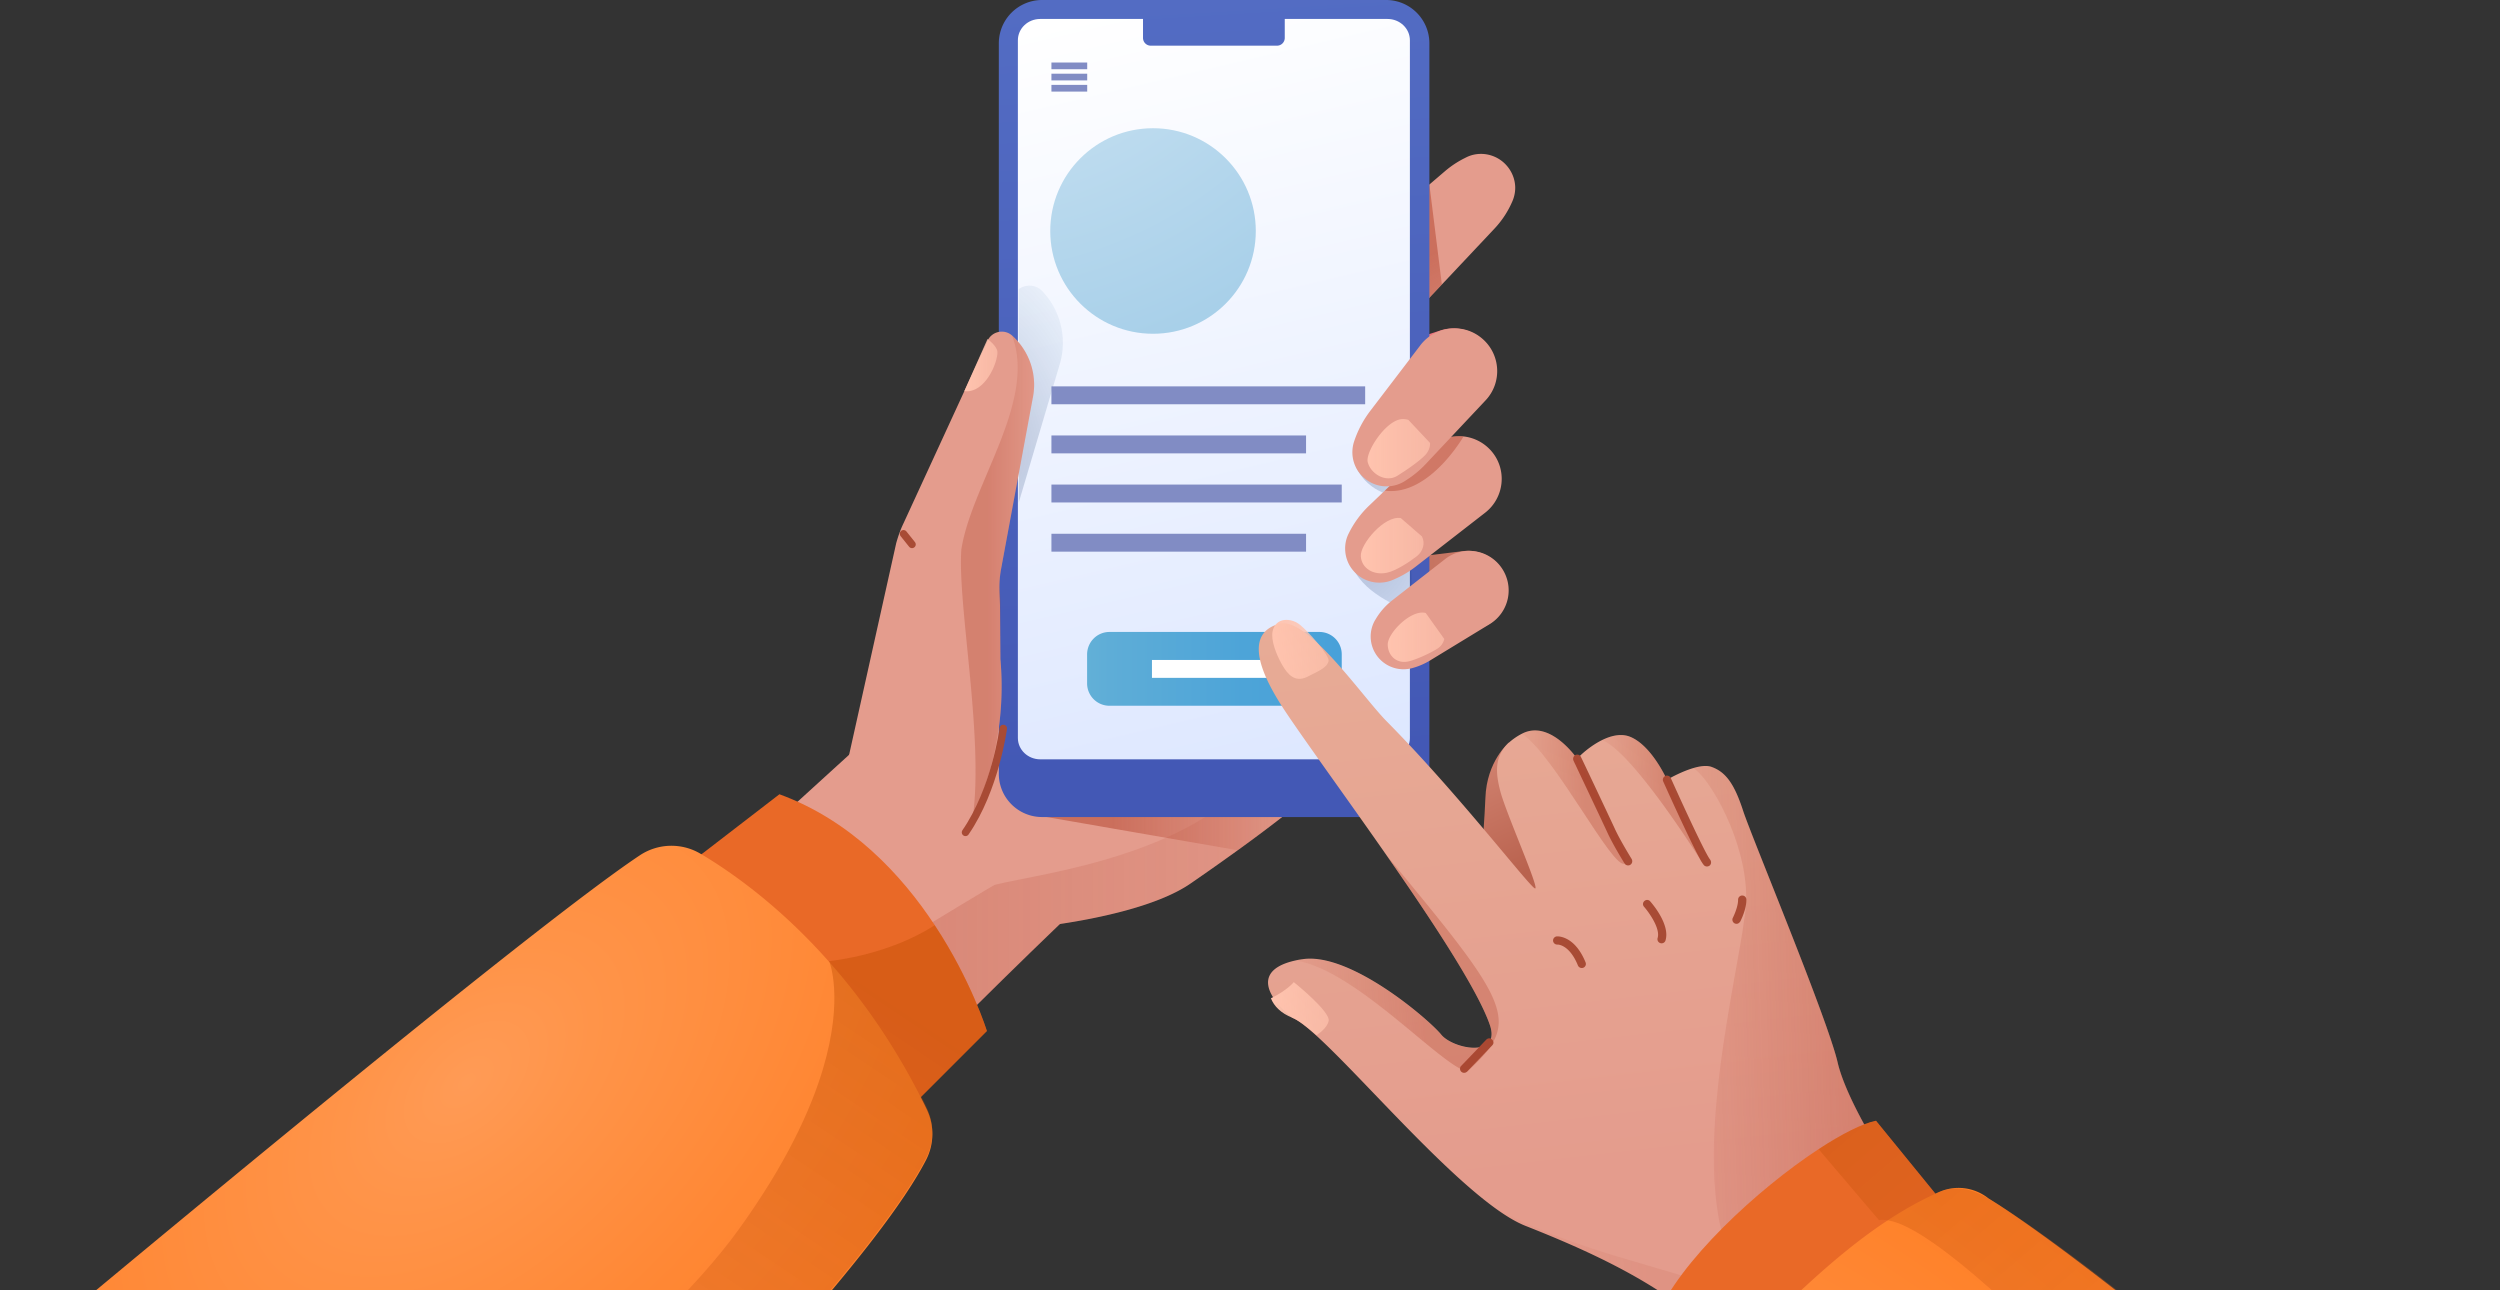<svg xmlns="http://www.w3.org/2000/svg" width="403" height="208" fill="none"><rect width="100%" height="100%" fill="#333333" stroke="none"/><path fill="url(#a)" d="M184.734 135.828c-.343.309-.669.635-1.013.944-4.48 4.189-8.755 8.241-12.841 12.155-51.691 49.682-63.571 69.184-116.498 125.699l.498-22.489 2.232-57.837 88.48-80.566.43-.979 38.712 23.073Z"/><path fill="url(#b)" d="M215.43 124.035s-3.211 4.394-23.537 18.403c-5.322 3.657-15.039 5.614-21.013 6.506a96.504 96.504 0 0 1-5.116.653l-6.18-6.558-20.893-22.232 4.43-5.837 29.287-38.678 39.434 43.743 3.588 4Z"/><path fill="url(#c)" d="M215.43 124.035s-3.211 4.394-23.537 18.403c-5.322 3.657-15.039 5.614-21.013 6.506-51.691 49.683-60.12 67.949-113.03 124.464l-7.914-14.352c66.112-52.652 92.052-105.064 100.498-110.472.292-.189 9.682-5.871 9.888-5.94 3.966-1.03 13.666-2.318 23.382-5.888 6.661-2.438 13.305-5.958 18.129-11.176 3.228-3.503 6.678-5.082 9.974-5.563l3.623 4.018Z" opacity=".3"/><path fill="url(#d)" d="m163.086 118.06-.326 9.374a3.864 3.864 0 0 0 3.519 3.845l33.253 5.785s5.837-4.103 8.189-6.163l-42.781-18.643-1.854 5.802Z" opacity=".5"/><path fill="url(#e)" d="m211.447 45.957 11.039 10.455 3.485-3.69 4.789-5.082 10.129-10.764a15.086 15.086 0 0 0 2.936-4.498 5.48 5.48 0 0 0 .429-2.077c0-1.39-.549-2.764-1.562-3.811a5.517 5.517 0 0 0-3.949-1.683c-.807 0-1.596.172-2.334.532l-.275.138a15.634 15.634 0 0 0-3.176 2.094l-2.97 2.54-4.034 3.434-14.507 12.412Z"/><path fill="url(#f)" d="M227.997 31.828v18.73l4.429-4.72-2.009-16.087-2.42 2.077Z" opacity=".5"/><path fill="url(#g)" d="m235.859 88.84-12.378 1.512a15.137 15.137 0 0 0-4.944 1.493 5.11 5.11 0 0 0-2.815 4.944 5.115 5.115 0 0 0 3.931 4.601l.223.052c1.236.292 2.507.429 3.76.412l13.098-.258c3.674-.068 6.541-3.227 6.267-6.884-.258-3.657-3.52-6.318-7.142-5.871Z"/><path fill="#EF757F" d="m232.133 53.288-12.755 4.171a16.079 16.079 0 0 0-4.91 2.61 5.535 5.535 0 0 0-1.94 5.802 5.519 5.519 0 0 0 5.116 4.052l.257.017a16.25 16.25 0 0 0 4.069-.36l13.786-3.005c3.879-.841 6.231-4.773 5.184-8.584-1.081-3.794-5.081-5.94-8.807-4.703Z"/><path fill="url(#h)" d="M167.997 131.708h55.433a6.982 6.982 0 0 0 6.987-6.987V6.987A6.982 6.982 0 0 0 223.43 0h-55.433a6.982 6.982 0 0 0-6.987 6.987v117.751c0 3.846 3.124 6.97 6.987 6.97Z"/><path fill="url(#i)" d="M167.687 122.404h55.983c1.992 0 3.605-1.528 3.605-3.434V6.49c0-1.889-1.613-3.434-3.605-3.434h-55.983c-1.991 0-3.605 1.528-3.605 3.434v112.48c0 1.889 1.614 3.434 3.605 3.434Z"/><path fill="url(#j)" fill-opacity=".65" d="M164.202 46.626c1.116-.84 2.764-.79 3.811.31a12.078 12.078 0 0 1 2.816 11.776l-6.61 22.318V46.626h-.017Z" opacity=".5"/><path fill="url(#k)" fill-opacity=".65" d="M218.554 92.412c2.558 4.223 9.168 6.249 9.168 6.249l-.515-14.644-3.159 4.172s-7.932.189-5.494 4.223Z" opacity=".5"/><path fill="url(#l)" fill-opacity=".65" d="M218.588 75.228c2.009 4.497 6.798 4.84 6.798 4.84l4.962-9.785-5.271 1.803c.035 0-3.862 1.047-6.489 3.142Z" opacity=".5"/><path fill="url(#m)" d="M161.319 92.017c-.344 2.232-.189 3.107-.12 5.58l.068 8.652a50.126 50.126 0 0 1-1.699 18.025 50.092 50.092 0 0 1-1.563 4.687 58.489 58.489 0 0 1-1.201 2.85 49.516 49.516 0 0 1-4 7.073l-.927 1.373-18.009-7.553 2.541-8.927 8.068-36.258c.327-1.116.653-2.094 1.168-3.159l13.545-29.425c.704-1.545 2.712-1.957 3.966-.84a10.64 10.64 0 0 1 3.313 10.145l-5.15 27.777Z"/><path fill="url(#n)" d="M161.318 92.017c-.343 2.232-.103 2.764-.034 5.236l-.017 8.996a50.134 50.134 0 0 1-1.7 18.026 799.66 799.66 0 0 1-1.562 4.686c-.756 2.249-1.271 3.691-1.356 3.829l.154-.979c1.82-12.91-2.472-34.3-1.837-43.21 1.597-10.507 12.189-23.897 8.189-34.472a10.637 10.637 0 0 1 3.313 10.146l-5.15 27.742Z" opacity=".3"/><path fill="url(#o)" d="M159.189 54.644s1.545 1.133 1.597 2.077c.086 1.596-1.923 6.73-5.339 6.335"/><path stroke="#A84B35" stroke-linecap="round" stroke-linejoin="round" stroke-miterlimit="10" stroke-width="1.202" d="m145.644 86.043 1.374 1.717"/><path fill="url(#p)" d="M221.884 105.596a5.297 5.297 0 0 0 4.069 2.283 5.486 5.486 0 0 0 1.734-.188 11.23 11.23 0 0 0 2.832-1.219l9.631-5.872a6.362 6.362 0 0 0 1.906-9.064 6.324 6.324 0 0 0-4.258-2.66c-.206-.035-.412-.052-.6-.07a6.29 6.29 0 0 0-4.275 1.34l-4.447 3.467-4 3.125a10.874 10.874 0 0 0-2.746 3.124l-.017.017a5.266 5.266 0 0 0 .171 5.717Z"/><path stroke="#A84B35" stroke-linecap="round" stroke-linejoin="round" stroke-miterlimit="10" stroke-width="1.202" d="M161.73 117.425s-1.287 9.785-6.094 16.755"/><path fill="url(#q)" d="M216.837 88.412c0 1.287.446 2.592 1.339 3.605a5.48 5.48 0 0 0 4.154 1.906c.738 0 1.494-.138 2.198-.447l.24-.103a15.97 15.97 0 0 0 3.502-2.077l11.142-8.652c3.124-2.438 3.571-7.005.961-9.975a6.938 6.938 0 0 0-4.446-2.317c-.241-.035-.498-.035-.738-.035a6.845 6.845 0 0 0-4.756 1.906l-6.644 6.335-3.055 2.918a15.836 15.836 0 0 0-3.296 4.464 5.307 5.307 0 0 0-.601 2.472Z"/><path fill="url(#r)" d="M223.241 79.09c5.889.807 10.884-5.734 12.687-8.738-.24-.035-.498-.035-.738-.035a6.845 6.845 0 0 0-4.756 1.906l-7.193 6.867Z" opacity=".4"/><path fill="url(#s)" d="m228.975 55.64-8.138 10.66a16.9 16.9 0 0 0-2.575 4.928c-.669 2.129-.017 4.446 1.7 5.87a5.497 5.497 0 0 0 6.506.447l.206-.137a16.275 16.275 0 0 0 3.142-2.592l9.665-10.284c2.713-2.884 2.438-7.467-.618-10.008-2.987-2.507-7.502-1.992-9.888 1.116Z"/><path fill="url(#t)" d="M229.833 98.816c-2.335-.636-6.129 3.21-6.129 5.064 0 1.768 1.408 3.193 3.382 2.73 1.168-.275 3.297-1.219 4.618-2.043a2.489 2.489 0 0 0 1.116-1.563"/><path fill="url(#u)" d="M225.816 83.52c-2.61-.499-6.592 4.205-6.455 6.145.12 1.94 2.043 3.124 4.206 2.66 1.391-.29 3.519-1.647 4.824-2.66 1.013-.79 1.391-2.129.824-3.193"/><path fill="url(#v)" d="M227.035 67.691a2.898 2.898 0 0 0-.858-.137c-2.644-.052-6.112 5.304-5.7 6.935.464 1.872 2.901 3.382 4.79 2.198 1.116-.704 3.227-2.078 4.446-3.296.549-.567.841-1.288.807-1.992"/><path fill="url(#w)" d="M185.506.893h20.344c.704 0 1.253.566 1.253 1.253V6.11a1.25 1.25 0 0 1-1.253 1.254h-20.344a1.25 1.25 0 0 1-1.253-1.254V2.163c0-.704.567-1.27 1.253-1.27Z"/><path fill="url(#x)" d="M178.846 101.871h33.837a3.605 3.605 0 0 1 3.605 3.605v4.687a3.605 3.605 0 0 1-3.605 3.605h-33.837a3.604 3.604 0 0 1-3.605-3.605v-4.687c.017-1.991 1.613-3.605 3.605-3.605Z"/><path fill="#818CC4" d="M175.258 10.078h-5.768v1.081h5.768v-1.081ZM175.258 11.88h-5.768v1.082h5.768v-1.081ZM175.258 13.683h-5.768v1.081h5.768v-1.081ZM220.065 62.283H169.49v2.884h50.575v-2.884ZM210.537 70.197H169.49v2.885h41.047v-2.885ZM216.288 78.112H169.49v2.884h46.798v-2.884ZM210.537 86.043H169.49v2.884h41.047v-2.884Z"/><path fill="#fff" d="M205.679 106.386h-19.983v2.884h19.983v-2.884Z"/><path fill="url(#y)" d="M185.867 53.803c9.149 0 16.567-7.418 16.567-16.567 0-9.15-7.418-16.567-16.567-16.567-9.149 0-16.566 7.418-16.566 16.567 0 9.15 7.417 16.567 16.566 16.567Z"/><path fill="url(#z)" d="m246.996 121.111-3.777-1.394s-3.57 2.979-3.771 8.896c-.2 5.933-1.744 18.511 1.113 19.612 2.839 1.101 12.675 2.33 13.395-2.025.721-4.337-4.878-23.549-6.96-25.089Z"/><path fill="url(#A)" d="M298.062 240.222c-10.372-.849-12.427-15.102-20.398-23.75-.16-.166-.304-.333-.464-.499a52.335 52.335 0 0 0-4.562-4.132c-7.852-6.281-17.68-10.654-26.723-14.231-1.551-.614-3.289-1.669-5.177-3.062-11.397-8.405-27.63-28.577-32.404-30.468l-.054-.049c-1.344-1.103-2.398-2.216-3.072-3.292-1.622-2.605-.948-4.913 3.654-5.919a9.858 9.858 0 0 1 1.092-.194c7.756-1.205 20.537 9.866 22.371 12.153 1.043 1.286 3.984 2.366 6.018 2.07.974-.138 1.749-.578 2.009-1.463.152-.555.126-1.276-.199-2.192-1.917-5.583-9.236-16.694-16.678-27.37-6.808-9.772-13.707-19.197-16.633-23.679-4.761-7.303-5.199-11.857-1.285-13.371.204-.076.407-.152.646-.212 1.7-.473 3.987 1.026 6.388 3.311 4.054 3.841 8.462 9.902 10.957 12.424 5.631 5.691 11.239 12.156 15.616 17.342 4.663 5.519 7.917 9.56 8.296 9.581.74.042-4.676-12.098-5.611-15.672-.756-2.911-1.008-5.616 1.387-7.832a9.903 9.903 0 0 1 2.079-1.431c3.743-1.972 7.337 1.988 8.525 3.492.27.334.415.552.415.552.016-.018.033-.036.049-.071a4.45 4.45 0 0 1 .397-.426c.697-.678 2.015-1.773 3.551-2.532 1.469-.722 3.121-1.125 4.586-.507 2.755 1.155 4.845 4.843 5.585 6.311.185.371.296.608.296.608s.068-.037.186-.11c.101-.055.235-.129.387-.22.775-.423 2.193-1.126 3.62-1.555 1.105-.332 2.216-.491 3.017-.194 2.315.845 3.673 2.807 5.062 7.069 1.389 4.262 13.618 33.544 15.244 40.597.894 3.868 4.051 10.008 7.598 15.533a86.478 86.478 0 0 0 2.9 4.243c2.024 2.779 3.997 5.131 5.611 6.533 5.302 4.638 20.334 13.343 20.334 13.343 3.011 6.85-24.039 30.113-34.616 29.271Z"/><path fill="url(#B)" d="M277.682 216.471c-1.784 2.967-9.789.573-5.044-4.612-7.851-6.282-17.679-10.655-26.722-14.231-1.551-.615-3.289-1.669-5.177-3.062 12.622 7.09 28.575 9.819 35.922 13.043 1.064.461 1.94.945 2.611 1.453 1.431 1.083.534 3.864-1.59 7.409Z" opacity=".1"/><path fill="url(#C)" d="M206.624 107.075c.99 1.752 2.13 2.896 3.974 2.092.102-.038.203-.094.304-.149 2.245-1.093 3.002-1.55 3.263-2.418.278-.869-3.39-4.964-4.731-5.981-1.359-1.016-3.786-1.136-4.289 1.132-.31 1.42.561 3.674 1.479 5.324Z"/><path fill="url(#D)" d="M214.176 164.611c.375-1.508-5.619-6.293-5.619-6.293s-1.002 1.29-3.686 2.605c.492 1.271 1.65 2.432 3.427 3.125.923.362 2.282 1.378 3.932 2.831.771-.526 1.738-1.368 1.946-2.268Z"/><path fill="#A84B35" d="M262.801 139.409a3.25 3.25 0 0 0-.101.055c-.288.113-.653.006-.817-.263-.073-.118-1.896-3.059-2.791-5.037-.894-1.943-5.408-11.454-5.446-11.555a.7.7 0 0 1 .211-.832c.033-.019.066-.054.1-.073.017 0 .034-.018.051-.019a.663.663 0 0 1 .71.147.69.69 0 0 1 .126.184c.055.084 4.57 9.629 5.464 11.572.876 1.91 2.699 4.851 2.717 4.885.184.337.095.735-.224.936ZM275.587 139.536c-.051.036-.101.072-.169.091a.676.676 0 0 1-.78-.195 9.932 9.932 0 0 1-.527-.823l-.001-.017c-1.651-2.947-5.513-11.519-5.999-12.618a.663.663 0 0 1 .312-.87s.017-.001.017-.018a.54.54 0 0 1 .238-.06.703.703 0 0 1 .631.338c0 .017.018.034.019.051 2.146 4.785 5.59 12.22 6.344 13.155.235.318.198.732-.085.966ZM268.096 152.017a.66.66 0 0 1-.446.016.665.665 0 0 1-.442-.826c.478-1.546-1.419-4.158-2.19-5.041a.641.641 0 0 1 .07-.93.642.642 0 0 1 .93.07c.34.383 3.244 3.767 2.459 6.303a.644.644 0 0 1-.381.408ZM280.163 148.872a.628.628 0 0 1-.551-.032.669.669 0 0 1-.273-.901c.241-.472.86-1.903.841-2.916a.67.67 0 0 1 1.338-.048c.039 1.579-.94 3.487-.989 3.574-.114.159-.231.266-.366.323ZM255.234 155.998a.68.68 0 0 1-.872-.364c-1.375-3.386-3.23-3.371-3.298-3.369a.667.667 0 0 1-.709-.61.67.67 0 0 1 .627-.71c.12-.004 2.846-.153 4.616 4.199a.661.661 0 0 1-.364.854ZM240.564 168.495l-.696.73-3.362 3.504a.673.673 0 0 1-.944.034.661.661 0 0 1-.205-.474.61.61 0 0 1 .189-.471l2.782-2.899 1.259-1.316a.652.652 0 0 1 .75-.147c.07.032.141.081.194.13a.598.598 0 0 1 .184.337c.075.169.014.395-.151.572Z"/><path fill="url(#E)" d="M254.32 122.258c3.985 7.193 8.707 16.266 7.58 16.942-1.884 1.115-11.328-17.512-16.569-20.916 3.744-1.971 7.338 1.989 8.525 3.492.034-.018.067-.054.101-.072.017-.001.034-.018.051-.019.093.203.203.388.312.573Z" opacity=".3"/><path fill="url(#F)" d="M258.27 119.317c1.468-.722 3.12-1.125 4.585-.507 2.756 1.155 4.846 4.843 5.585 6.311 0 0 .018-.001.017-.018a.544.544 0 0 1 .238-.06l.226.559 5.717 13.83a18.628 18.628 0 0 0-.528-.823l-.001-.017c-2.293-3.611-11.451-17.611-15.839-19.275Z" opacity=".3"/><path fill="url(#G)" d="M306.751 191.091c-9.495 13.12-18.674 22.106-23.859 17.378-1.225-1.124-2.252-2.445-3.097-3.978-8.59-15.411 1.121-49.41 1.674-58.947.01-.206.021-.378.014-.567.167-9.265-6.017-19.849-8.554-21.15 1.105-.332 2.215-.492 3.016-.194 2.315.845 3.674 2.806 5.063 7.068 1.389 4.263 13.618 33.544 15.244 40.598.894 3.868 4.051 10.008 7.598 15.533 1.926-.911 4.275 2.338 2.901 4.259Z" opacity=".3"/><path fill="url(#H)" d="M240.748 167.887c-.242.439-.536.878-.863 1.337-.837 1.095-1.965 2.234-3.362 3.504-.329-.057-.712-.215-1.15-.457-5.166-2.736-17.581-16.087-26.493-17.417a9.836 9.836 0 0 1 1.093-.194c7.755-1.205 20.536 9.865 22.37 12.153 1.043 1.286 3.984 2.366 6.018 2.07l1.258-1.316a.653.653 0 0 1 .751-.147c.152-.555.126-1.276-.198-2.192-1.918-5.583-9.237-16.694-16.679-27.37 15.619 18.853 20.204 24.582 17.255 30.029Z" opacity=".3"/><path fill="#E96927" d="m315.886 197.224-4.339 3.075-32.569 23.135-1.775-1.603-10.278-9.287c3.676-9.133 16.449-20.893 26.235-27.306 3.743-2.453 7.068-4.135 9.251-4.573l9.575 11.751 3.9 4.808Z"/><path fill="url(#I)" d="M401.693 359.346c-3.683 3.653-94.623-85.741-122.757-124.092-3.016-4.118-4.123-9.146-1.716-13.424.404-.718.878-1.388 1.456-2.027.331-.373.678-.746 1.025-1.136a168.61 168.61 0 0 1 7.357-7.564c5.165-4.96 10.921-10.233 17.282-14.411a57.359 57.359 0 0 1 6.768-3.849c.304-.149.591-.279.895-.427.186-.093.372-.168.575-.262a7.73 7.73 0 0 1 7.956 1.022c16.65 10.228 60.254 46.943 59.419 48.09 3.35 2.886 8.433 22.546 12.963 45.025 6.851 34.043 11.581 70.275 8.777 73.055Z"/><path fill="url(#J)" d="M392.899 286.292c-11.182-13.447-59.442-70.851-81.353-85.992-2.924-2.026-5.391-3.295-7.223-3.59-.535-.084-1-.102-1.426-.018l-9.736-11.437c3.743-2.452 7.067-4.134 9.25-4.573l9.576 11.751c.185-.092.372-.167.575-.261 2.637-1.176 5.497-.471 7.955 1.022 18.152 10.895 60.255 46.943 59.42 48.09 3.35 2.886 8.432 22.546 12.962 45.008Z" opacity=".4"/><path fill="#E96927" d="m159.086 166.197-15.073 15.073-11.365-8.927-32.429-25.459 13.047-9.322.138-.103 12.24-9.425c11.588 4.241 19.691 12.996 25.013 21.065 5.94 8.978 8.429 17.098 8.429 17.098Z"/><path fill="url(#K)" d="M149.284 186.984c-14.404 27.914-101.34 108.995-101.34 108.995l-.291-35.262L.26 220.682s83.05-69.63 102.895-82.814a9.194 9.194 0 0 1 9.803-.224c.103.069.223.121.326.189 4.961 2.987 12.635 8.447 20.463 17.322 5.099 5.768 10.266 12.979 14.764 21.889.292.566.584 1.15.859 1.734a9.146 9.146 0 0 1-.086 8.206Z"/><path fill="url(#L)" d="M149.369 178.506c1.253 2.593 1.236 5.648-.086 8.206C134.88 214.627 47.944 295.708 47.944 295.708l-.292-35.262c21.872-15.759 57.477-42.918 71.399-62.214 7.606-10.541 11.588-19.176 13.597-25.872 3.468-11.588 1.013-17.442 1.013-17.442h.086c.944-.103 9.631-1.081 16.927-5.768 5.94 8.979 8.412 17.082 8.412 17.082l-10.575 10.575c.292.532.583 1.116.858 1.699Z" opacity=".4"/><defs><linearGradient id="a" x1="-720.054" x2="-928.713" y1="952.999" y2="1146.25" gradientUnits="userSpaceOnUse"><stop stop-color="#E49C8D"/><stop offset=".95" stop-color="#E8AD97"/></linearGradient><linearGradient id="b" x1="-83.011" x2="-146.265" y1="356.744" y2="415.328" gradientUnits="userSpaceOnUse"><stop stop-color="#E49C8D"/><stop offset=".95" stop-color="#E8AD97"/></linearGradient><linearGradient id="c" x1="49.944" x2="215.428" y1="196.718" y2="196.718" gradientUnits="userSpaceOnUse"><stop offset=".374" stop-color="#B2412B"/><stop offset="1" stop-color="#B2412B" stop-opacity=".2"/></linearGradient><linearGradient id="d" x1="162.753" x2="207.051" y1="124.659" y2="124.659" gradientUnits="userSpaceOnUse"><stop offset=".374" stop-color="#B2412B"/><stop offset="1" stop-color="#B2412B" stop-opacity="0"/></linearGradient><linearGradient id="e" x1="-70.471" x2="-147.039" y1="-239.232" y2="-310.148" gradientUnits="userSpaceOnUse"><stop stop-color="#E49C8D"/><stop offset=".95" stop-color="#E8AD97"/></linearGradient><linearGradient id="f" x1="223.115" x2="241.042" y1="28.874" y2="62.101" gradientUnits="userSpaceOnUse"><stop offset=".374" stop-color="#B2412B"/><stop offset="1" stop-color="#B2412B" stop-opacity=".2"/></linearGradient><linearGradient id="g" x1="250.99" x2="198.837" y1="95.628" y2="94.857" gradientUnits="userSpaceOnUse"><stop stop-color="#D88C7B"/><stop offset=".675" stop-color="#B9624E"/></linearGradient><linearGradient id="h" x1="200.067" x2="188.728" y1="137.936" y2="-49.971" gradientUnits="userSpaceOnUse"><stop offset=".077" stop-color="#4358B5"/><stop offset=".868" stop-color="#5670C6"/></linearGradient><linearGradient id="i" x1="229.143" x2="181.079" y1="204.851" y2=".715" gradientUnits="userSpaceOnUse"><stop stop-color="#BAD3E0"/><stop offset=".02" stop-color="#BBD4E1"/><stop offset=".25" stop-color="#D4E1F7"/><stop offset=".39" stop-color="#DDE7FF"/><stop offset="1" stop-color="#fff"/></linearGradient><linearGradient id="m" x1="-226.488" x2="-327.689" y1="451.278" y2="545.008" gradientUnits="userSpaceOnUse"><stop stop-color="#E49C8D"/><stop offset=".95" stop-color="#E8AD97"/></linearGradient><linearGradient id="n" x1="154.909" x2="166.699" y1="93.446" y2="93.446" gradientUnits="userSpaceOnUse"><stop offset=".374" stop-color="#B2412B"/><stop offset="1" stop-color="#B2412B" stop-opacity=".2"/></linearGradient><linearGradient id="o" x1="155.451" x2="160.792" y1="58.871" y2="58.871" gradientUnits="userSpaceOnUse"><stop offset=".037" stop-color="#FFC3AE"/><stop offset="1" stop-color="#FFC3AE" stop-opacity=".7"/></linearGradient><linearGradient id="p" x1="-99.219" x2="-175.787" y1="-208.194" y2="-279.109" gradientUnits="userSpaceOnUse"><stop stop-color="#E49C8D"/><stop offset=".95" stop-color="#E8AD97"/></linearGradient><linearGradient id="q" x1="-92.383" x2="-168.951" y1="-215.575" y2="-286.491" gradientUnits="userSpaceOnUse"><stop stop-color="#E49C8D"/><stop offset=".95" stop-color="#E8AD97"/></linearGradient><linearGradient id="r" x1="224.652" x2="284.428" y1="75.574" y2="65.64" gradientUnits="userSpaceOnUse"><stop offset=".374" stop-color="#B2412B"/><stop offset="1" stop-color="#B2412B" stop-opacity=".2"/></linearGradient><linearGradient id="s" x1="-84.08" x2="-160.648" y1="-224.538" y2="-295.454" gradientUnits="userSpaceOnUse"><stop stop-color="#E49C8D"/><stop offset=".95" stop-color="#E8AD97"/></linearGradient><linearGradient id="t" x1="223.708" x2="232.827" y1="102.72" y2="102.72" gradientUnits="userSpaceOnUse"><stop offset=".037" stop-color="#FFC3AE"/><stop offset="1" stop-color="#FFC3AE" stop-opacity=".7"/></linearGradient><linearGradient id="u" x1="219.35" x2="229.461" y1="87.944" y2="87.944" gradientUnits="userSpaceOnUse"><stop offset=".037" stop-color="#FFC3AE"/><stop offset="1" stop-color="#FFC3AE" stop-opacity=".7"/></linearGradient><linearGradient id="v" x1="220.441" x2="230.531" y1="72.32" y2="72.32" gradientUnits="userSpaceOnUse"><stop offset=".037" stop-color="#FFC3AE"/><stop offset="1" stop-color="#FFC3AE" stop-opacity=".7"/></linearGradient><linearGradient id="w" x1="203.741" x2="192.402" y1="137.714" y2="-50.193" gradientUnits="userSpaceOnUse"><stop offset=".077" stop-color="#4358B5"/><stop offset=".868" stop-color="#5670C6"/></linearGradient><linearGradient id="x" x1="175.251" x2="216.29" y1="107.818" y2="107.818" gradientUnits="userSpaceOnUse"><stop stop-color="#62B0D7"/><stop offset=".09" stop-color="#5EADD7"/><stop offset=".61" stop-color="#4DA4D8"/><stop offset="1" stop-color="#48A1D9"/></linearGradient><linearGradient id="z" x1="237.465" x2="250.58" y1="120.896" y2="149.819" gradientUnits="userSpaceOnUse"><stop stop-color="#D38573"/><stop offset=".675" stop-color="#B9624E"/></linearGradient><linearGradient id="A" x1="268.965" x2="256.362" y1="187.848" y2="78.609" gradientUnits="userSpaceOnUse"><stop stop-color="#E49C8D"/><stop offset=".95" stop-color="#E8AD97"/></linearGradient><linearGradient id="B" x1="241.663" x2="279.53" y1="207.339" y2="204.59" gradientUnits="userSpaceOnUse"><stop stop-color="#B2412B" stop-opacity=".2"/><stop offset=".626" stop-color="#B2412B"/></linearGradient><linearGradient id="C" x1="205.243" x2="214.02" y1="104.902" y2="104.265" gradientUnits="userSpaceOnUse"><stop offset=".037" stop-color="#FFC3AE"/><stop offset="1" stop-color="#FFC3AE" stop-opacity=".7"/></linearGradient><linearGradient id="D" x1="205.03" x2="214.043" y1="162.993" y2="162.339" gradientUnits="userSpaceOnUse"><stop offset=".037" stop-color="#FFC3AE"/><stop offset="1" stop-color="#FFC3AE" stop-opacity=".7"/></linearGradient><linearGradient id="E" x1="246.1" x2="261.276" y1="129.105" y2="128.003" gradientUnits="userSpaceOnUse"><stop stop-color="#B2412B" stop-opacity=".2"/><stop offset=".626" stop-color="#B2412B"/></linearGradient><linearGradient id="F" x1="259.009" x2="273.846" y1="129.612" y2="128.534" gradientUnits="userSpaceOnUse"><stop stop-color="#B2412B" stop-opacity=".2"/><stop offset=".626" stop-color="#B2412B"/></linearGradient><linearGradient id="G" x1="316.499" x2="269.436" y1="165.397" y2="166.983" gradientUnits="userSpaceOnUse"><stop offset=".374" stop-color="#B2412B"/><stop offset="1" stop-color="#B2412B" stop-opacity=".2"/></linearGradient><linearGradient id="H" x1="209.013" x2="240.856" y1="156.799" y2="154.487" gradientUnits="userSpaceOnUse"><stop stop-color="#B2412B" stop-opacity=".2"/><stop offset=".626" stop-color="#B2412B"/></linearGradient><linearGradient id="J" x1="381.854" x2="285.563" y1="266.114" y2="153.603" gradientUnits="userSpaceOnUse"><stop offset=".001" stop-color="#E56F35" stop-opacity=".6"/><stop offset="1" stop-color="#BD4A00"/></linearGradient><linearGradient id="L" x1="69.485" x2="141.686" y1="267.051" y2="159.494" gradientUnits="userSpaceOnUse"><stop offset=".001" stop-color="#E56F35" stop-opacity=".6"/><stop offset="1" stop-color="#BD4A00"/></linearGradient><radialGradient id="j" cx="0" cy="0" r="1" gradientTransform="rotate(-13.362 381.355 -650.481) scale(31.976 57.099)" gradientUnits="userSpaceOnUse"><stop stop-color="#0F2853" stop-opacity=".67"/><stop offset=".18" stop-color="#00225F" stop-opacity=".5"/><stop offset=".76" stop-color="#2C80BF" stop-opacity="0"/></radialGradient><radialGradient id="k" cx="0" cy="0" r="1" gradientTransform="matrix(36.878 0 0 36.878 218.792 89.81)" gradientUnits="userSpaceOnUse"><stop stop-color="#0F2853" stop-opacity=".67"/><stop offset=".18" stop-color="#00225F" stop-opacity=".5"/><stop offset=".76" stop-color="#2C80BF" stop-opacity="0"/></radialGradient><radialGradient id="l" cx="0" cy="0" r="1" gradientTransform="rotate(6.546 -555.709 1949.01) scale(29.644)" gradientUnits="userSpaceOnUse"><stop stop-color="#0F2853" stop-opacity=".67"/><stop offset=".18" stop-color="#00225F" stop-opacity=".5"/><stop offset=".76" stop-color="#2C80BF" stop-opacity="0"/></radialGradient><radialGradient id="y" cx="0" cy="0" r="1" gradientTransform="translate(154.731 -24.325) scale(162.008)" gradientUnits="userSpaceOnUse"><stop stop-color="#D3E8F5"/><stop offset=".11" stop-color="#CAE2F2"/><stop offset=".27" stop-color="#C2DEF0"/><stop offset="1" stop-color="#77B5DC"/></radialGradient><radialGradient id="I" cx="0" cy="0" r="1" gradientTransform="matrix(122.033 104.235 -50.226 58.801 296.38 251.015)" gradientUnits="userSpaceOnUse"><stop stop-color="#FF9B56"/><stop offset=".139" stop-color="#FF9449"/><stop offset=".442" stop-color="#FF8734"/><stop offset=".733" stop-color="#FF8026"/><stop offset="1" stop-color="#FF7D22"/></radialGradient><radialGradient id="K" cx="0" cy="0" r="1" gradientTransform="matrix(71.487 74.018 -126.925 122.585 75.256 174.461)" gradientUnits="userSpaceOnUse"><stop stop-color="#FF9B56"/><stop offset=".139" stop-color="#FF9449"/><stop offset=".442" stop-color="#FF8734"/><stop offset=".733" stop-color="#FF8026"/><stop offset="1" stop-color="#FF7D22"/></radialGradient></defs></svg>
